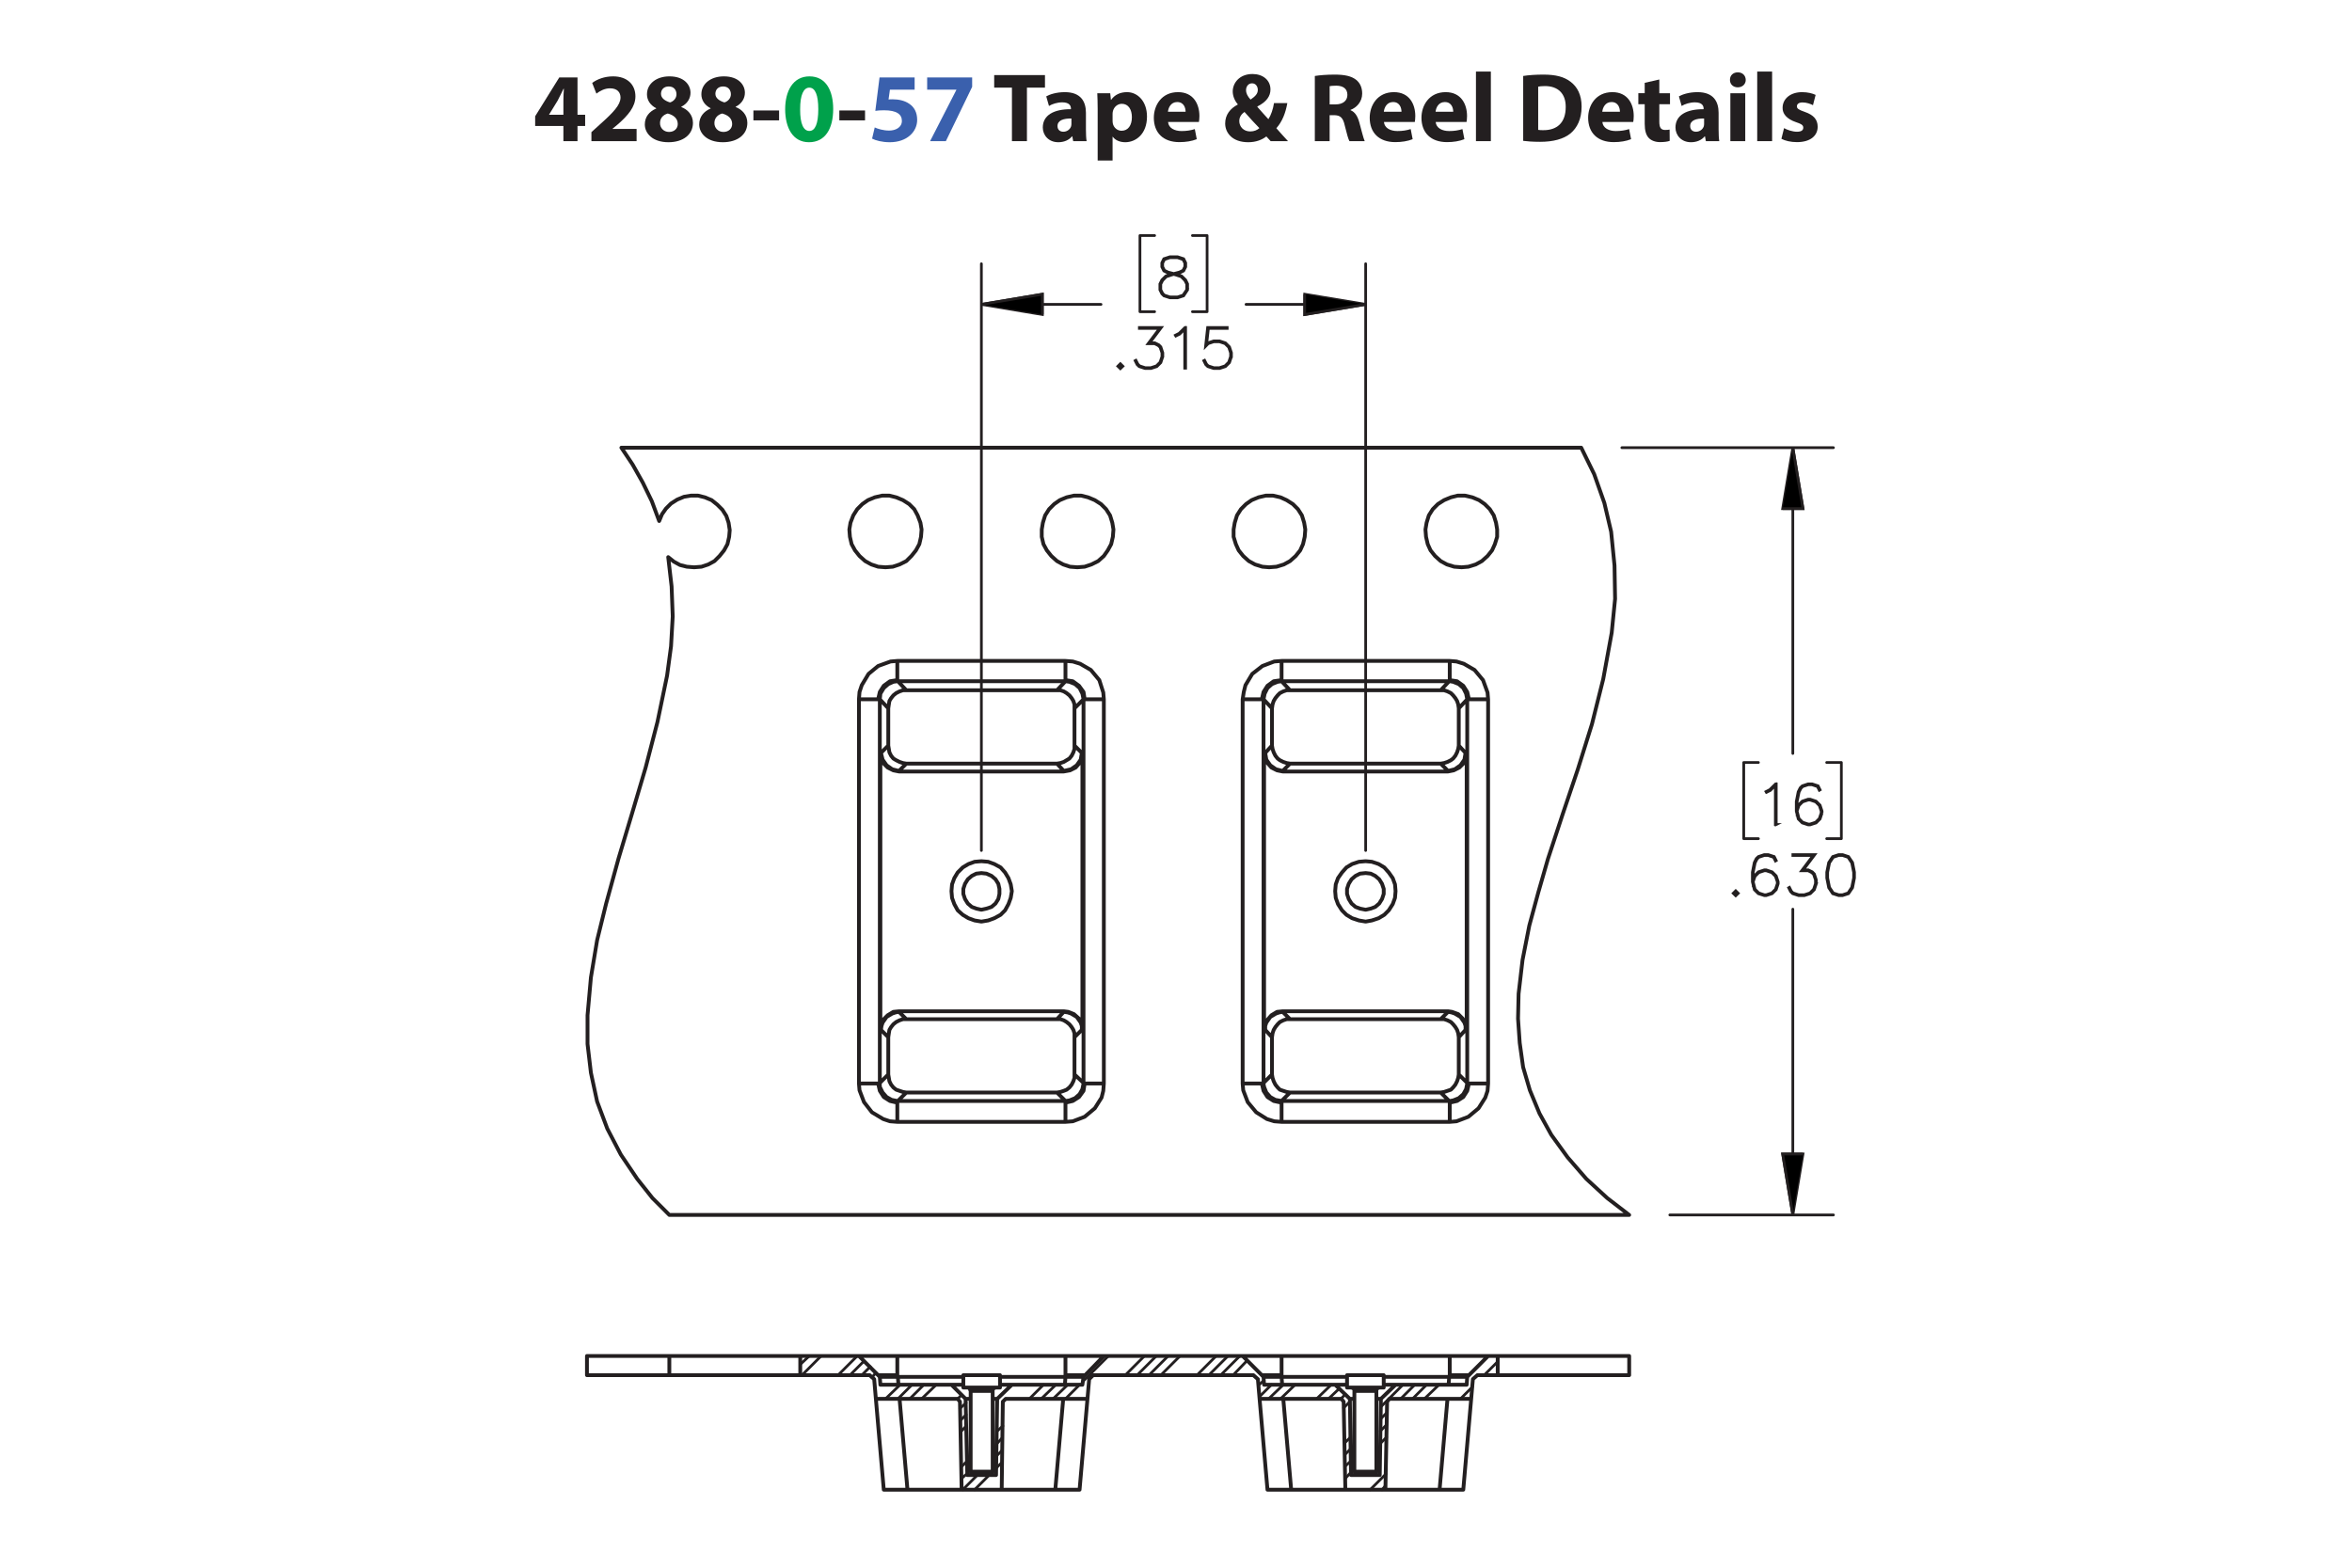 <?xml version="1.0" encoding="UTF-8"?><svg id="Layer_1" xmlns="http://www.w3.org/2000/svg" viewBox="0 0 432 288"><defs><style>.cls-1,.cls-2,.cls-3,.cls-4{stroke:#231f20;}.cls-1,.cls-3,.cls-4{stroke-width:.5px;}.cls-1,.cls-4{stroke-miterlimit:10;}.cls-5{fill:#3a60ad;}.cls-5,.cls-6,.cls-7{stroke-width:0px;}.cls-2{stroke-width:.7px;}.cls-2,.cls-3{stroke-linecap:round;stroke-linejoin:round;}.cls-2,.cls-3,.cls-4{fill:none;}.cls-6{fill:#00a14b;}.cls-7{fill:#231f20;}</style></defs><path class="cls-7" d="M103.481,25.93v-2.791h-5.186v-1.782l4.429-7.13h3.349v6.86h1.404v2.052h-1.404v2.791h-2.593ZM103.481,21.086v-2.593c0-.703.036-1.422.09-2.179h-.072c-.378.756-.684,1.44-1.081,2.179l-1.566,2.557v.036h2.629Z"/><path class="cls-7" d="M108.627,25.93v-1.656l1.512-1.369c2.557-2.287,3.799-3.601,3.835-4.969,0-.955-.576-1.711-1.927-1.711-1.008,0-1.891.504-2.503.973l-.774-1.963c.882-.666,2.251-1.206,3.835-1.206,2.647,0,4.106,1.548,4.106,3.673,0,1.963-1.422,3.529-3.115,5.042l-1.08.9v.036h4.411v2.251h-8.3Z"/><path class="cls-7" d="M118.436,22.869c0-1.404.81-2.377,2.089-2.935v-.054c-1.135-.576-1.693-1.53-1.693-2.557,0-1.98,1.783-3.295,4.123-3.295,2.737,0,3.871,1.585,3.871,3.007,0,1.008-.54,1.998-1.692,2.575v.054c1.134.432,2.143,1.404,2.143,2.917,0,2.124-1.783,3.547-4.502,3.547-2.971,0-4.339-1.675-4.339-3.259ZM124.486,22.779c0-1.026-.756-1.639-1.836-1.927-.9.252-1.422.9-1.422,1.747-.018.846.63,1.639,1.656,1.639.972,0,1.603-.63,1.603-1.458ZM121.407,17.233c0,.792.72,1.296,1.657,1.585.63-.18,1.188-.756,1.188-1.494,0-.72-.415-1.44-1.422-1.44-.936,0-1.423.612-1.423,1.35Z"/><path class="cls-7" d="M128.427,22.869c0-1.404.81-2.377,2.089-2.935v-.054c-1.135-.576-1.693-1.53-1.693-2.557,0-1.98,1.783-3.295,4.123-3.295,2.737,0,3.871,1.585,3.871,3.007,0,1.008-.54,1.998-1.692,2.575v.054c1.134.432,2.143,1.404,2.143,2.917,0,2.124-1.783,3.547-4.502,3.547-2.971,0-4.339-1.675-4.339-3.259ZM134.477,22.779c0-1.026-.756-1.639-1.836-1.927-.9.252-1.422.9-1.422,1.747-.018.846.63,1.639,1.656,1.639.972,0,1.603-.63,1.603-1.458ZM131.398,17.233c0,.792.72,1.296,1.657,1.585.63-.18,1.188-.756,1.188-1.494,0-.72-.415-1.44-1.422-1.44-.936,0-1.423.612-1.423,1.35Z"/><path class="cls-7" d="M143.098,20.294v1.818h-4.717v-1.818h4.717Z"/><path class="cls-6" d="M153.035,20.024c0,3.619-1.458,6.104-4.447,6.104-3.025,0-4.357-2.719-4.375-6.032,0-3.385,1.44-6.067,4.465-6.067,3.133,0,4.357,2.791,4.357,5.996ZM146.967,20.096c-.018,2.683.63,3.961,1.692,3.961s1.639-1.333,1.639-3.997c0-2.593-.558-3.961-1.657-3.961-1.008,0-1.692,1.278-1.674,3.997Z"/><path class="cls-7" d="M158.884,20.294v1.818h-4.718v-1.818h4.718Z"/><path class="cls-5" d="M167.992,16.477h-4.537l-.252,1.8c.252-.036.468-.036.756-.036,1.117,0,2.251.252,3.079.847.882.594,1.422,1.566,1.422,2.935,0,2.179-1.873,4.106-5.023,4.106-1.422,0-2.611-.324-3.259-.666l.486-2.052c.522.252,1.585.576,2.647.576,1.134,0,2.341-.54,2.341-1.783,0-1.206-.955-1.945-3.295-1.945-.648,0-1.099.036-1.585.108l.774-6.14h6.446v2.251Z"/><path class="cls-5" d="M178.559,14.226v1.728l-4.826,9.975h-2.899l4.826-9.417v-.036h-5.366v-2.251h8.265Z"/><path class="cls-7" d="M185.865,16.099h-3.259v-2.305h9.327v2.305h-3.313v9.831h-2.754v-9.831Z"/><path class="cls-7" d="M197.116,25.93l-.162-.882h-.054c-.576.702-1.477,1.081-2.521,1.081-1.783,0-2.845-1.296-2.845-2.701,0-2.287,2.053-3.385,5.168-3.367v-.126c0-.468-.252-1.134-1.602-1.134-.9,0-1.855.306-2.431.666l-.504-1.765c.612-.342,1.818-.774,3.421-.774,2.935,0,3.871,1.728,3.871,3.799v3.061c0,.846.036,1.656.126,2.143h-2.466ZM196.792,21.77c-1.44-.018-2.557.324-2.557,1.386,0,.702.468,1.044,1.08,1.044.684,0,1.243-.45,1.422-1.008.036-.144.054-.306.054-.468v-.954Z"/><path class="cls-7" d="M201.614,20.078c0-1.152-.036-2.143-.072-2.953h2.377l.127,1.225h.036c.648-.936,1.657-1.423,2.935-1.423,1.927,0,3.655,1.675,3.655,4.483,0,3.205-2.035,4.718-3.998,4.718-1.062,0-1.891-.432-2.287-1.008h-.036v4.375h-2.737v-9.416ZM204.351,22.148c0,.216.018.414.054.576.18.738.81,1.296,1.603,1.296,1.188,0,1.891-.99,1.891-2.485,0-1.404-.63-2.466-1.855-2.466-.774,0-1.458.576-1.639,1.386-.036.144-.054.324-.054.486v1.206Z"/><path class="cls-7" d="M214.539,22.4c.09,1.135,1.206,1.675,2.485,1.675.936,0,1.692-.126,2.431-.36l.36,1.855c-.9.36-1.999.54-3.188.54-2.989,0-4.699-1.728-4.699-4.483,0-2.233,1.386-4.7,4.447-4.7,2.845,0,3.926,2.215,3.926,4.394,0,.468-.055.882-.091,1.08h-5.671ZM217.762,20.528c0-.666-.288-1.783-1.549-1.783-1.152,0-1.621,1.044-1.692,1.783h3.241Z"/><path class="cls-7" d="M233.386,25.93c-.252-.27-.504-.54-.792-.864-.792.612-1.891,1.062-3.331,1.062-2.935,0-4.231-1.747-4.231-3.439,0-1.602.919-2.754,2.305-3.475v-.072c-.521-.576-.918-1.477-.918-2.341,0-1.53,1.206-3.205,3.637-3.205,1.873,0,3.295,1.098,3.295,2.845,0,1.224-.72,2.269-2.394,3.115l-.018.072c.702.774,1.44,1.656,2.034,2.269.486-.756.864-1.873,1.026-2.953h2.449c-.324,1.837-.936,3.403-2.017,4.609.684.774,1.386,1.567,2.143,2.377h-3.188ZM231.315,23.535c-.756-.756-1.746-1.855-2.737-2.971-.504.36-.954.882-.954,1.675,0,1.026.774,1.908,2.017,1.908.721,0,1.315-.27,1.675-.612ZM228.866,16.549c0,.612.288,1.152.829,1.747.882-.612,1.332-1.081,1.332-1.783,0-.576-.342-1.206-1.062-1.206-.702,0-1.099.612-1.099,1.242Z"/><path class="cls-7" d="M241.502,13.956c.882-.144,2.196-.252,3.654-.252,1.801,0,3.062.27,3.926.954.72.576,1.116,1.422,1.116,2.539,0,1.548-1.099,2.61-2.143,2.989v.054c.846.342,1.315,1.152,1.62,2.269.378,1.368.757,2.953.99,3.421h-2.809c-.198-.342-.486-1.333-.847-2.827-.323-1.513-.846-1.927-1.962-1.945h-.828v4.771h-2.719v-11.974ZM244.221,19.178h1.08c1.368,0,2.179-.684,2.179-1.747,0-1.116-.757-1.674-2.017-1.692-.666,0-1.045.054-1.242.09v3.349Z"/><path class="cls-7" d="M254.192,22.4c.09,1.135,1.206,1.675,2.484,1.675.936,0,1.692-.126,2.431-.36l.36,1.855c-.9.36-1.999.54-3.188.54-2.988,0-4.699-1.728-4.699-4.483,0-2.233,1.387-4.7,4.447-4.7,2.845,0,3.926,2.215,3.926,4.394,0,.468-.055.882-.091,1.08h-5.671ZM257.415,20.528c0-.666-.288-1.783-1.549-1.783-1.152,0-1.62,1.044-1.692,1.783h3.241Z"/><path class="cls-7" d="M263.696,22.4c.09,1.135,1.206,1.675,2.484,1.675.936,0,1.692-.126,2.431-.36l.36,1.855c-.9.36-1.999.54-3.188.54-2.988,0-4.699-1.728-4.699-4.483,0-2.233,1.387-4.7,4.447-4.7,2.845,0,3.926,2.215,3.926,4.394,0,.468-.055.882-.091,1.08h-5.671ZM266.919,20.528c0-.666-.288-1.783-1.549-1.783-1.152,0-1.62,1.044-1.692,1.783h3.241Z"/><path class="cls-7" d="M271.094,13.146h2.736v12.784h-2.736v-12.784Z"/><path class="cls-7" d="M279.769,13.956c1.008-.162,2.322-.252,3.709-.252,2.305,0,3.799.414,4.969,1.296,1.261.936,2.053,2.431,2.053,4.573,0,2.323-.846,3.925-2.017,4.915-1.278,1.062-3.223,1.566-5.6,1.566-1.422,0-2.431-.09-3.114-.18v-11.919ZM282.524,23.859c.233.054.611.054.954.054,2.484.018,4.104-1.351,4.104-4.249.019-2.521-1.458-3.853-3.816-3.853-.612,0-1.009.054-1.242.108v7.94Z"/><path class="cls-7" d="M294.313,22.4c.091,1.135,1.207,1.675,2.485,1.675.935,0,1.692-.126,2.431-.36l.36,1.855c-.9.36-1.999.54-3.188.54-2.988,0-4.699-1.728-4.699-4.483,0-2.233,1.387-4.7,4.447-4.7,2.845,0,3.925,2.215,3.925,4.394,0,.468-.054.882-.09,1.08h-5.672ZM297.537,20.528c0-.666-.288-1.783-1.549-1.783-1.152,0-1.62,1.044-1.692,1.783h3.241Z"/><path class="cls-7" d="M304.772,14.604v2.521h1.963v2.017h-1.963v3.187c0,1.062.252,1.548,1.08,1.548.343,0,.612-.036.81-.072l.018,2.07c-.359.144-1.008.234-1.782.234-.882,0-1.62-.306-2.053-.756-.504-.522-.756-1.368-.756-2.611v-3.601h-1.171v-2.017h1.171v-1.909l2.683-.612Z"/><path class="cls-7" d="M313.322,25.93l-.162-.882h-.054c-.576.702-1.477,1.081-2.521,1.081-1.783,0-2.845-1.296-2.845-2.701,0-2.287,2.053-3.385,5.167-3.367v-.126c0-.468-.252-1.134-1.603-1.134-.9,0-1.855.306-2.431.666l-.504-1.765c.612-.342,1.818-.774,3.421-.774,2.935,0,3.871,1.728,3.871,3.799v3.061c0,.846.036,1.656.126,2.143h-2.467ZM312.998,21.77c-1.44-.018-2.557.324-2.557,1.386,0,.702.469,1.044,1.081,1.044.684,0,1.242-.45,1.422-1.008.036-.144.054-.306.054-.468v-.954Z"/><path class="cls-7" d="M320.647,14.676c0,.756-.576,1.369-1.476,1.369-.865,0-1.441-.612-1.423-1.369-.019-.792.558-1.386,1.44-1.386.882,0,1.44.594,1.458,1.386ZM317.821,25.93v-8.805h2.736v8.805h-2.736Z"/><path class="cls-7" d="M322.753,13.146h2.736v12.784h-2.736v-12.784Z"/><path class="cls-7" d="M327.685,23.535c.505.306,1.549.666,2.359.666.828,0,1.17-.288,1.17-.738s-.271-.666-1.296-1.008c-1.819-.612-2.522-1.603-2.503-2.647,0-1.638,1.404-2.881,3.583-2.881,1.026,0,1.944.234,2.484.504l-.486,1.891c-.396-.216-1.152-.504-1.908-.504-.666,0-1.044.271-1.044.72,0,.415.342.63,1.422,1.008,1.675.576,2.377,1.423,2.394,2.719,0,1.639-1.296,2.845-3.816,2.845-1.152,0-2.179-.252-2.846-.612l.486-1.962Z"/><path class="cls-1" d="M218.131,53.251l-.732,1.103-1.096.353h-1.43l-1.086-.353-.383-.373-.364-.731v-1.093l.364-.735.732-.721,1.121-.373-.757-.182-.737-.373-.369-.74v-.746l.369-.75,1.111-.363h1.43l1.105.363.374.75v.746l-.374.74-.737.373-.752.182.04.01,1.076.363.737.721.358.735v1.093ZM217.975,53.212v-1.015l-.345-.671-.673-.686-1.037-.338-.335-.093-.329.093-1.037.338-.678.686-.339.671v1.015l.339.672.324.333,1.027.338h1.386l1.018-.338.679-1.005ZM217.62,48.995v-.666l-.335-.652-1.007-.338h-1.386l-1.008.338-.334.652v.666l.334.662.674.329,1.027.265,1.027-.265.673-.329.335-.662Z"/><path class="cls-1" d="M206.244,67.279l-.462.451-.462-.451.462-.461.462.461ZM206.023,67.279l-.241-.24-.241.24.241.24.241-.24Z"/><path class="cls-1" d="M213.574,65.533l-.358,1.083-.737.731-1.085.353h-1.076l-1.086-.353-.383-.373-.354-.711.143-.078.349.691.324.333,1.027.338h1.037l1.027-.338.673-.676.344-1.025v-.682l-.344-1.024-.334-.319-.673-.343h-1.199l2.113-2.81h-3.709v-.162h4.034l-2.113,2.81h.914l.737.363.373.382.358,1.083v.726Z"/><path class="cls-1" d="M217.765,67.632h-.162v-7.193l-.924.936-.717.348-.079-.137.693-.353,1.076-1.064h.113v7.462Z"/><path class="cls-1" d="M226.181,65.533l-.358,1.083-.737.731-1.085.353h-1.076l-1.086-.353-.383-.373-.354-.711.143-.078.349.691.324.333,1.027.338h1.036l1.026-.338.674-.676.344-1.025v-.682l-.344-1.024-.674-.672-1.026-.343h-1.036l-1.027.343-.491.505.378-3.466h3.597v.162h-3.454l-.318,2.859.211-.201,1.086-.358h1.076l1.085.358.737.735.358,1.083v.726Z"/><path class="cls-1" d="M326.248,151.467h-.162v-7.193l-.923.937-.718.348-.078-.137.692-.353,1.076-1.064h.112v7.462Z"/><path class="cls-1" d="M334.661,149.368l-.358,1.083-.737.731-1.085.352h-.373l-1.086-.352-.736-.731-.358-1.435v-1.78l.349-1.774.363-.726.383-.368,1.086-.363h.727l1.105.363.363.731-.143.084-.344-.677-1.007-.338h-.683l-1.026.338-.319.334-.344.682-.353,1.74v1.256l.201-.604.736-.735,1.086-.362h.373l1.085.362.737.735.358,1.084v.372ZM334.504,149.344v-.328l-.344-1.025-.673-.672-1.026-.343h-.334l-1.026.343-.673.672-.344,1.016.344,1.363.673.676,1.026.338h.334l1.026-.338.673-.676.344-1.025Z"/><path class="cls-1" d="M319.269,164.107l-.462.45-.462-.45.462-.461.462.461ZM319.047,164.107l-.24-.24-.241.24.241.24.24-.24Z"/><path class="cls-1" d="M326.603,162.361l-.359,1.084-.737.731-1.086.352h-.373l-1.087-.352-.737-.731-.358-1.437v-1.78l.349-1.775.364-.725.383-.368,1.087-.362h.728l1.105.362.363.731-.143.083-.344-.676-1.008-.339h-.683l-1.027.339-.319.333-.345.682-.353,1.741v1.255l.201-.604.737-.735,1.087-.363h.373l1.086.363.737.735.359,1.084v.372ZM326.445,162.337v-.328l-.345-1.025-.673-.671-1.027-.344h-.334l-1.027.344-.674.671-.344,1.016.344,1.362.674.677,1.027.339h.334l1.027-.339.673-.677.345-1.024Z"/><path class="cls-1" d="M333.611,162.361l-.359,1.084-.737.731-1.086.352h-1.076l-1.086-.352-.384-.373-.353-.711.143-.078.349.691.324.333,1.027.339h1.037l1.027-.339.673-.677.345-1.024v-.682l-.345-1.024-.334-.318-.673-.344h-1.199l2.113-2.81h-3.711v-.161h4.035l-2.113,2.809h.914l.737.363.373.383.359,1.083v.726Z"/><path class="cls-1" d="M340.62,161.308l-.349,1.774-.737,1.094-1.097.352h-.728l-1.096-.352-.732-1.094-.354-1.774v-1.079l.354-1.775.732-1.093,1.096-.362h.728l1.097.362.737,1.093.349,1.775v1.079ZM340.463,161.283v-1.029l-.354-1.741-.673-1.015-1.018-.339h-.684l-1.017.339-.679,1.015-.349,1.741v1.029l.349,1.74.679,1.015,1.017.339h.684l1.018-.339.673-1.015.354-1.74Z"/><path class="cls-4" d="M329.295,223.198l-1.866-11.194h3.731l-1.866,11.194M329.295,82.243l1.866,11.194h-3.731l1.866-11.194M250.836,55.917l-11.194,1.866v-3.731l11.194,1.866M180.255,55.917l11.194-1.866v3.731l-11.194-1.866"/><path class="cls-3" d="M329.295,223.198v-56.175M329.295,82.243v56.175M306.7,223.198h30.057M297.89,82.243h38.866M338.208,154.068h-2.695M338.208,140.076v13.992M335.513,140.076h2.695M320.278,154.068h2.695M320.278,140.076v13.992M322.972,140.076h-2.695M250.836,55.917h-21.973M180.255,55.917h21.973M250.836,156.244V48.455M180.255,156.244V48.455M221.712,57.264h-2.695M221.712,43.273v13.992M219.018,43.273h2.695M209.379,57.264h2.695M209.379,43.273v13.992M212.073,43.273h-2.695"/><path class="cls-1" d="M329.295,223.198l-1.866-11.194h3.731M329.295,82.243l1.866,11.194h-3.731M250.836,55.917l-11.194,1.866v-3.731M180.255,55.917l11.194-1.866v3.731"/><path class="cls-3" d="M147.296,252.633l3.524-3.524M160.148,253.047l.726-.829M169.269,256.986l2.695-2.591M176.42,263.101l1.036-1.14M198.911,253.773l4.664-4.664M195.698,256.986l2.591-2.591M182.95,269.734l1.14-1.14M179.011,273.673l2.695-2.695M213.214,252.633l3.524-3.524M226.48,252.633l2.591-2.695M235.186,256.986l2.695-2.591M246.794,258.644l1.14-1.14M261.615,256.986l2.695-2.591M253.531,265.174l1.14-1.14M247.105,271.6l1.036-1.14M146.985,250.664l1.658-1.555M158.282,252.633l1.555-1.555M167.092,256.986l2.591-2.591M176.42,260.924l1.036-1.036M193.418,256.986l2.695-2.591M182.95,267.558l1.14-1.14M176.835,273.673l2.695-2.695M211.037,252.633l3.524-3.524M224.2,252.633l3.524-3.524M233.01,256.986l2.695-2.591M246.276,256.986l.829-.829M259.439,256.986l2.591-2.591M253.531,262.894l1.14-1.14M247.001,269.423l1.14-1.036M156.106,252.633l2.591-2.591M164.916,256.986l2.591-2.591M176.316,258.748l1.14-1.036M191.241,256.986l2.695-2.591M183.053,265.277l1.036-1.14M176.524,271.703l1.14-1.036M208.861,252.633l3.524-3.524M222.023,252.633l3.524-3.524M231.351,256.571l2.176-2.176M243.996,256.986l1.969-1.866M257.262,256.986l2.591-2.591M253.635,260.613l1.036-1.036M247.001,267.247l1.036-1.036M274.778,252.633l.311-.311M253.842,273.673l.622-.726M153.929,252.633l3.524-3.524M162.636,256.986l2.695-2.591M175.902,256.986l.726-.726M189.065,256.986l2.591-2.591M183.053,262.997l1.14-1.036M176.524,269.527l1.036-1.036M206.684,252.633l3.524-3.524M219.847,252.633l3.524-3.524M231.144,254.499l1.036-.933M241.819,256.986l2.695-2.591M253.635,258.437l4.042-4.042M247.001,265.07l1.036-1.036M272.601,252.633l2.487-2.487M268.248,256.986l2.176-2.176M251.665,273.673l2.902-2.902"/><path class="cls-2" d="M178.286,255.535h4.042M248.763,255.535h4.042M266.175,252.944l-.104,1.451M195.698,252.944l-.104,1.451M165.019,254.395l-.104-1.451M235.497,254.395l-.104-1.451M178.286,270.356h4.042M178.907,270.978h2.695M176.938,254.913h6.737M176.938,252.633h6.737M248.763,270.356h4.042M249.489,270.978h2.591M247.416,252.633h6.737M247.416,254.913h6.737M164.812,249.109h30.886M235.393,249.109h30.886M254.153,252.944h12.023M235.393,252.944h12.023M183.675,252.944h12.023M164.916,252.944h12.023M266.279,249.109h7.048M266.279,252.633v-3.524M195.698,252.944v-.311M269.803,252.633h-3.524M266.279,252.944v-.311M235.393,252.633v.311M164.812,252.633v.311M195.698,249.109h7.048M195.698,252.633v-3.524M199.222,252.633h-3.524M157.764,249.109h7.048M164.812,252.633h-3.524M164.812,249.109v3.524M228.242,249.109h7.151M235.393,252.633h-3.627M235.393,249.109v3.524M266.279,252.944h-.104M269.492,252.944h-3.213M195.698,252.944h0M199.014,252.944h-3.317M164.916,252.944h-.104M161.599,252.944h3.213M235.393,252.944h0M232.077,252.944h3.317M270.218,256.986l-1.451,16.687M268.767,273.673h-4.353M199.74,256.986l-1.451,16.687M198.289,273.673h-4.457M264.414,273.673l1.451-16.687M247.105,273.673h-9.95M264.414,273.673h-9.95M193.832,273.673l1.451-16.687M176.627,273.673h-9.95M193.832,273.673h-9.846M231.351,256.986l1.451,16.687M237.155,273.673h-4.353M235.704,256.986l1.451,16.687M160.874,256.986l1.451,16.687M166.678,273.673h-4.353M165.227,256.986l1.451,16.687M247.416,254.395h-2.176M256.329,254.395h-2.176M176.938,254.395h-2.176M185.852,254.395h-2.176M182.328,256.986h.829M177.353,256.986h.933M252.805,256.986h.829M247.934,256.986h.829M157.764,249.109h-10.779M228.242,249.109h-25.496M275.089,249.109h-1.762M275.089,252.633h-3.731M230.211,252.633h-29.435M159.733,252.633h-12.748M198.807,254.395l.207-1.451M269.389,254.395l.104-1.451M161.703,254.395l-.104-1.451M232.18,254.395l-.104-1.451M161.703,254.395h13.059M185.852,254.395h12.956M232.18,254.395h13.059M256.329,254.395h13.059M273.327,249.109l-3.835,3.835M256.329,254.395l-2.695,2.591M253.635,256.986l-.207,13.992M252.08,270.978h1.347M248.142,270.978h1.347M248.142,270.978l-.207-13.992M247.934,256.986l-2.695-2.591M232.077,252.944l-3.835-3.835M202.746,249.109l-3.731,3.835M185.852,254.395l-2.695,2.591M183.157,256.986l-.207,13.992M181.602,270.978h1.347M177.664,270.978h1.244M177.664,270.978l-.311-13.992M177.353,256.986l-2.591-2.591M161.599,252.944l-3.835-3.835M159.733,252.633l.829.726M160.874,256.986l-.311-3.627M160.874,256.986h15.028M176.316,257.504l-.415-.518M176.627,273.673l-.311-16.168M176.627,273.673h7.359M184.193,257.504l-.207,16.168M184.712,256.986l-.518.518M184.712,256.986h15.028M199.74,256.986l.311-3.627M200.051,253.358l.726-.726M230.211,252.633l.829.726M231.351,256.986l-.311-3.627M231.351,256.986h15.028M246.794,257.504l-.415-.518M247.105,273.673l-.311-16.168M247.105,273.673h7.359M254.775,257.504l-.311,16.168M255.189,256.986l-.415.518M255.189,256.986h15.028M270.218,256.986l.311-3.627M270.529,253.358l.829-.726M275.089,252.633v-3.524M299.238,249.109h-24.149M275.089,252.633h24.149M299.238,252.633v-3.524M107.912,249.109h15.028M107.912,252.633h15.028M146.985,249.109v3.524M146.985,249.109h-24.045M122.94,249.109v3.524M122.94,252.633h24.045M182.328,270.356v-14.821M178.286,255.535v14.821M181.602,270.978l.726-.622M178.286,270.356l.622.622M182.328,255.535v-.207l.104-.207.104-.104h.104l.104-.104h.207M177.56,254.913h.311l.104.104h.104l.104.104v.207l.104.104v.104M183.675,254.913v-2.28M176.938,252.633v2.28M252.805,270.356v-14.821M248.763,255.535v14.821M252.08,270.978l.726-.622M248.763,270.356l.726.622M252.805,255.535v-.207l.104-.207.104-.104h.104l.104-.104h.207M248.142,254.913h.207l.104.104h.104l.104.104.104.207v.207M254.153,254.913v-2.28M247.416,252.633v2.28M107.808,249.109v3.524"/><path class="cls-2" d="M267.938,136.966l-.104.622-.207.622-.311.622-.415.518-.415.311-.622.311-.622.207-.622.104M166.47,140.283l-.622-.104-.622-.207-.622-.311-.518-.311-.415-.518-.311-.622-.104-.622-.104-.622M236.948,140.283l-.622-.104-.622-.207-.622-.311-.415-.311-.415-.518-.311-.622-.207-.622-.104-.622M197.356,136.966v.622l-.207.622-.311.622-.415.518-.518.311-.518.311-.622.207-.622.104M233.631,190.55l.104-.726.207-.622.311-.518.415-.518.415-.415.622-.311.622-.207h.622M163.154,190.55l.104-.726.104-.622.311-.518.415-.518.518-.415.622-.311.622-.207h.622M264.621,187.234h.622l.622.207.622.311.415.415.415.518.311.518.207.622.104.726M194.143,187.234h.622l.622.207.518.311.518.415.415.518.311.518.207.622v.726M165.123,141.63l1.347-1.347M194.143,140.283l1.244,1.347M194.143,140.283h-27.673M235.601,141.63l1.347-1.347M264.621,140.283l1.347,1.347M264.621,140.283h-27.673M265.968,185.886l-1.347,1.347M236.948,187.234l-1.347-1.347M236.948,187.234h27.673M195.387,185.886l-1.244,1.347M166.47,187.234l-1.347-1.347M166.47,187.234h27.673M265.968,141.63l1.244-.311,1.036-.726.726-1.036.207-1.244M265.968,141.734v-.104M265.968,185.886v-.104M269.181,189.203v-.726l-.207-.622-.726-1.036-1.036-.622-.622-.207-.622-.104M235.601,141.63v.104M232.388,138.314l.207,1.244.726,1.036,1.036.726,1.244.311M165.123,141.63v.104M161.806,138.314l.311,1.244.726,1.036,1.036.726,1.244.311M195.387,185.886v-.104M198.703,189.203v-.726l-.207-.622-.726-1.036-1.036-.622-.622-.207-.726-.104M256.329,163.707l-.104-1.244-.415-1.14-.726-1.036-.829-.933-1.036-.622-1.244-.415-1.14-.104-1.244.104-1.244.415-1.036.622-.829.933-.726,1.036-.415,1.14-.104,1.244.104,1.244.415,1.14.726,1.14.829.829,1.036.622,1.244.415,1.244.207,1.14-.207,1.244-.415,1.036-.622.829-.829.726-1.14.415-1.14.104-1.244M265.968,185.783h-30.368M269.389,189.203l-.207-1.14-.518-.933-.829-.829-1.14-.415-.726-.104M265.968,141.734l1.036-.207,1.036-.518.829-.829.415-1.14.104-.726M235.601,141.734h30.368M235.601,141.734l-1.036-.207-1.036-.518-.726-.829-.518-1.14-.104-.726M235.601,185.783l-1.036.104-1.036.622-.726.829-.518,1.036-.104.829M235.601,185.886l-.622.104-.622.207-1.036.622-.726,1.036-.207.622v.726M235.601,185.783v.104M165.123,185.886l-.622.104-.622.207-1.036.622-.726,1.036-.207.622-.104.726M165.123,185.783v.104M195.387,141.63l1.347-.311,1.036-.726.726-1.036.207-1.244M195.387,141.734v-.104M185.852,163.707l-.207-1.244-.415-1.14-.622-1.036-.829-.933-1.14-.622-1.14-.415-1.244-.104-1.244.104-1.14.415-1.036.622-.933.933-.622,1.036-.415,1.14-.104,1.244.104,1.244.415,1.14.622,1.14.933.829,1.036.622,1.14.415,1.244.207,1.244-.207,1.14-.415,1.14-.622.829-.829.622-1.14.415-1.14.207-1.244M195.387,185.783h-30.264M198.807,189.203l-.104-1.14-.518-.933-.933-.829-1.036-.415-.829-.104M195.387,141.734l1.14-.207,1.036-.518.726-.829.518-1.14v-.726M165.123,141.734h30.264M165.123,141.734l-1.036-.207-1.036-.518-.829-.829-.415-1.14-.104-.726M165.123,185.783l-1.036.104-1.036.622-.829.829-.415,1.036-.104.829M194.143,126.809h-27.673M166.47,200.707h27.673M232.18,138.314h.207M232.388,138.314l1.244-1.347M233.631,136.966v-6.84M233.631,197.391v-6.84M233.631,190.55l-1.244-1.347M232.388,189.203h-.207M232.18,189.203v-50.889M236.948,200.707h27.673M198.807,138.314h-.104M198.807,189.203v-50.889M198.703,189.203h.104M197.356,190.55l1.347-1.347M197.356,197.391v-6.84M197.356,136.966v-6.84M198.703,138.314l-1.347-1.347M161.703,138.314h.104M161.806,138.314l1.347-1.347M163.154,136.966v-6.84M163.154,197.391v-6.84M163.154,190.55l-1.347-1.347M161.806,189.203h-.104M161.703,189.203v-50.889M264.621,126.809h-27.673M269.389,138.314h-.207M269.389,189.203v-50.889M269.181,189.203h.207M267.938,190.55l1.244-1.347M267.938,197.391v-6.84M267.938,136.966v-6.84M269.181,138.314l-1.244-1.347M233.631,130.126l-1.555-1.658M233.631,130.126l.104-.726.207-.622.311-.518.415-.518.415-.415.622-.311.622-.207h.622M236.948,126.809l-1.555-1.658M163.154,130.126l-1.555-1.658M163.154,130.126l.104-.726.104-.622.311-.518.415-.518.518-.415.622-.311.622-.207h.622M166.47,126.809l-1.555-1.658M199.014,198.945l-1.658-1.555M197.356,197.391v.622l-.207.622-.311.622-.415.518-.518.415-.518.207-.622.207-.622.104M194.143,200.707l1.555,1.555M269.492,198.945l-1.555-1.555M267.938,197.391l-.104.622-.207.622-.311.622-.415.518-.415.415-.622.207-.622.207-.622.104M264.621,200.707l1.555,1.555M195.698,125.151l-1.555,1.658M194.143,126.809h.622l.622.207.518.311.518.415.415.518.311.518.207.622v.726M197.356,130.126l1.658-1.658M235.393,202.262l1.555-1.555M236.948,200.707l-.622-.104-.622-.207-.622-.207-.415-.415-.415-.518-.311-.622-.207-.622-.104-.622M232.077,198.945l1.555-1.555M164.916,202.262l1.555-1.555M166.47,200.707l-.622-.104-.622-.207-.622-.207-.518-.415-.415-.518-.311-.622-.104-.622-.104-.622M161.599,198.945l1.555-1.555M266.175,125.151l-1.555,1.658M264.621,126.809h.622l.622.207.622.311.415.415.415.518.311.518.207.622.104.726M267.938,130.126l1.555-1.658M269.492,128.468l-.207-1.036-.518-1.036-.829-.726-1.036-.415-.622-.104M199.014,128.468l-.207-1.036-.518-1.036-.829-.726-1.036-.415-.726-.104M232.077,128.468l.207-1.036.518-1.036.829-.726,1.036-.415.726-.104M235.393,202.262l-1.14-.207-.933-.518-.726-.829-.415-1.036-.104-.622M161.599,128.468l.104-1.036.622-1.036.829-.726.933-.415.726-.104M199.014,199.049l-.207,1.036-.518.933-.829.726-1.036.415-.726.104M164.812,202.262l-1.036-.207-.933-.518-.726-.829-.518-1.036v-.622M269.492,199.049l-.207,1.036-.518.933-.829.726-1.036.415-.622.104M268.456,104.215l1.244-.104,1.347-.415,1.14-.622,1.036-.933.829-1.036.518-1.14.415-1.347v-1.347l-.207-1.244-.415-1.347-.726-1.14-.933-.933-1.036-.726-1.244-.518-1.347-.311h-1.347l-1.244.311-1.244.518-1.14.726-.933.933-.726,1.14-.415,1.347-.207,1.244.104,1.347.311,1.347.518,1.14.829,1.036,1.036.933,1.14.622,1.347.415,1.347.104M233.113,104.215l1.347-.104,1.347-.415,1.14-.622,1.036-.933.829-1.036.518-1.14.311-1.347.104-1.347-.207-1.244-.415-1.347-.726-1.14-.933-.933-1.14-.726-1.14-.518-1.347-.311h-1.347l-1.347.311-1.244.518-1.036.726-.933.933-.726,1.14-.415,1.347-.207,1.244v1.347l.415,1.347.518,1.14.829,1.036,1.036.933,1.14.622,1.347.415,1.244.104M197.874,104.215l1.347-.104,1.244-.415,1.244-.622,1.036-.933.726-1.036.622-1.14.311-1.347.104-1.347-.207-1.244-.415-1.347-.726-1.14-.933-.933-1.14-.726-1.244-.518-1.244-.311h-1.347l-1.347.311-1.244.518-1.036.726-.933.933-.726,1.14-.415,1.347-.207,1.244v1.347l.311,1.347.622,1.14.829,1.036,1.036.933,1.14.622,1.244.415,1.347.104M162.636,104.215l1.347-.104,1.244-.415,1.244-.622.933-.933.829-1.036.622-1.14.311-1.347.104-1.347-.207-1.244-.518-1.347-.622-1.14-.933-.933-1.14-.726-1.244-.518-1.244-.311h-1.347l-1.347.311-1.244.518-1.036.726-.933.933-.726,1.14-.518,1.347-.207,1.244.104,1.347.311,1.347.622,1.14.829,1.036,1.036.933,1.14.622,1.244.415,1.347.104M114.13,82.243h176.298M114.13,82.243l2.073,3.109,1.866,3.317,1.658,3.42,1.347,3.627M122.733,102.35l1.036.829,1.14.622,1.244.311,1.347.104,1.347-.104,1.244-.415,1.14-.622.933-.933.829-1.036.622-1.14.311-1.347.104-1.244-.207-1.347-.415-1.244-.726-1.14-.933-.933-1.036-.829-1.244-.518-1.244-.311h-1.347l-1.244.207-1.244.518-1.14.726-.933.933-.726,1.036-.518,1.244M122.733,102.35l.622,5.389.207,5.493-.311,5.493-.726,5.389-1.762,8.499-2.176,8.395-2.487,8.395-2.487,8.291-2.28,8.291-1.658,6.737-1.14,6.84-.622,6.944v5.286l.622,5.286,1.14,5.286,1.866,4.975,2.487,4.768,3.006,4.457,2.798,3.524,3.109,3.109M299.238,223.198H122.94M299.238,223.198l-4.042-3.109-3.835-3.524-3.42-3.938-3.006-4.146-2.176-3.938-1.762-4.249-1.244-4.249-.622-4.457-.311-4.457.104-4.56.726-6.219,1.244-6.322,1.658-6.115,1.762-6.115,2.695-8.188,2.798-8.291,2.591-8.291,2.073-8.291,1.555-8.499.622-6.219-.104-6.115-.622-6.219-1.244-5.286-1.866-5.286-2.384-4.871M266.279,125.151h-.104M266.279,125.151v-.207M235.393,121.42h30.886M235.393,124.944v.207M235.393,125.151h0M235.393,125.151h30.782M195.698,125.151h0M195.698,125.151v-.207M164.812,121.42h30.886M164.812,124.944v.207M164.916,125.151h-.104M164.916,125.151h30.782M195.698,121.42l1.347.104,1.347.415,1.969,1.14,1.555,1.866.726,2.28.104,1.244M195.698,124.944v-3.524M199.222,128.468l-.207-1.347-.829-1.14-1.14-.829-1.347-.207M157.764,128.468l.104-1.347.415-1.244,1.244-2.073,1.762-1.451,2.28-.829,1.244-.104M164.812,124.944l-1.347.207-1.14.829-.726,1.14-.311,1.347M164.812,121.42v3.524M228.242,128.468l.207-1.347.311-1.244,1.244-2.073,1.866-1.451,2.176-.829,1.347-.104M235.393,124.944l-1.451.207-1.14.829-.726,1.14-.311,1.347M235.393,121.42v3.524M161.599,128.468h0M161.599,128.468h-.311M161.288,128.468h-3.524M157.764,199.049v-70.581M161.288,199.049h.311M161.599,198.945v.104M161.599,198.945v-70.478M199.014,199.049v-.104M199.014,199.049h.207M202.746,128.468v70.581M202.746,128.468h-3.524M199.222,128.468h-.207M199.014,128.468h0M199.014,128.468v70.478M232.077,128.468h0M232.077,128.468h-.311M231.766,128.468h-3.524M228.242,199.049v-70.581M231.766,199.049h.311M232.077,198.945v.104M232.077,198.945v-70.478M164.812,202.262h.104M164.812,202.262v.311M195.698,206.097h-30.886M195.698,202.573v-.311M195.698,202.262h0M195.698,202.262h-30.782M235.393,202.262h0M235.393,202.262v.311M266.279,206.097h-30.886M266.279,202.573v-.311M266.175,202.262h.104M266.175,202.262h-30.782M164.812,206.097l-1.347-.104-1.244-.415-2.073-1.244-1.451-1.866-.829-2.176-.104-1.244M164.812,202.573v3.524M161.288,199.049l.311,1.347.726,1.14,1.14.726,1.347.311M157.764,199.049h3.524M235.393,206.097l-1.347-.104-1.347-.415-1.969-1.244-1.555-1.866-.829-2.176-.104-1.244M235.393,202.573v3.524M231.766,199.049l.311,1.347.726,1.14,1.14.726,1.451.311M228.242,199.049h3.524M202.746,199.049l-.104,1.347-.311,1.244-1.244,1.969-1.866,1.555-2.176.829-1.347.104M199.222,199.049h3.524M195.698,202.573l1.347-.311,1.14-.726.829-1.14.207-1.347M195.698,206.097v-3.524M269.492,199.049v-.104M269.492,199.049h.311M273.327,128.468v70.581M269.803,128.468h-.311M269.492,128.468h0M269.492,128.468v70.478M273.327,199.049l-.104,1.347-.415,1.244-1.244,1.969-1.866,1.555-2.176.829-1.244.104M269.803,199.049h3.524M266.279,202.573l1.347-.311,1.14-.726.726-1.14.311-1.347M266.279,206.097v-3.524M266.279,121.42l1.244.104,1.347.415,1.969,1.14,1.555,1.866.829,2.28.104,1.244M266.279,124.944v-3.524M269.803,128.468l-.311-1.347-.726-1.14-1.14-.829-1.347-.207M273.327,128.468h-3.524M180.255,160.39l-.933.104-.829.415-.726.622-.518.829-.311.933v.933l.311.933.518.829.726.622.829.311.933.207.933-.207.933-.311.726-.622.518-.829.207-.933v-.933l-.207-.933-.518-.829-.726-.622-.933-.415-.933-.104M250.836,160.39l-1.036.104-.829.415-.726.622-.518.829-.311.933v.933l.311.933.518.829.726.622.829.311,1.036.207.933-.207.829-.311.726-.622.518-.829.311-.933v-.933l-.311-.933-.518-.829-.726-.622-.829-.415-.933-.104"/></svg>
